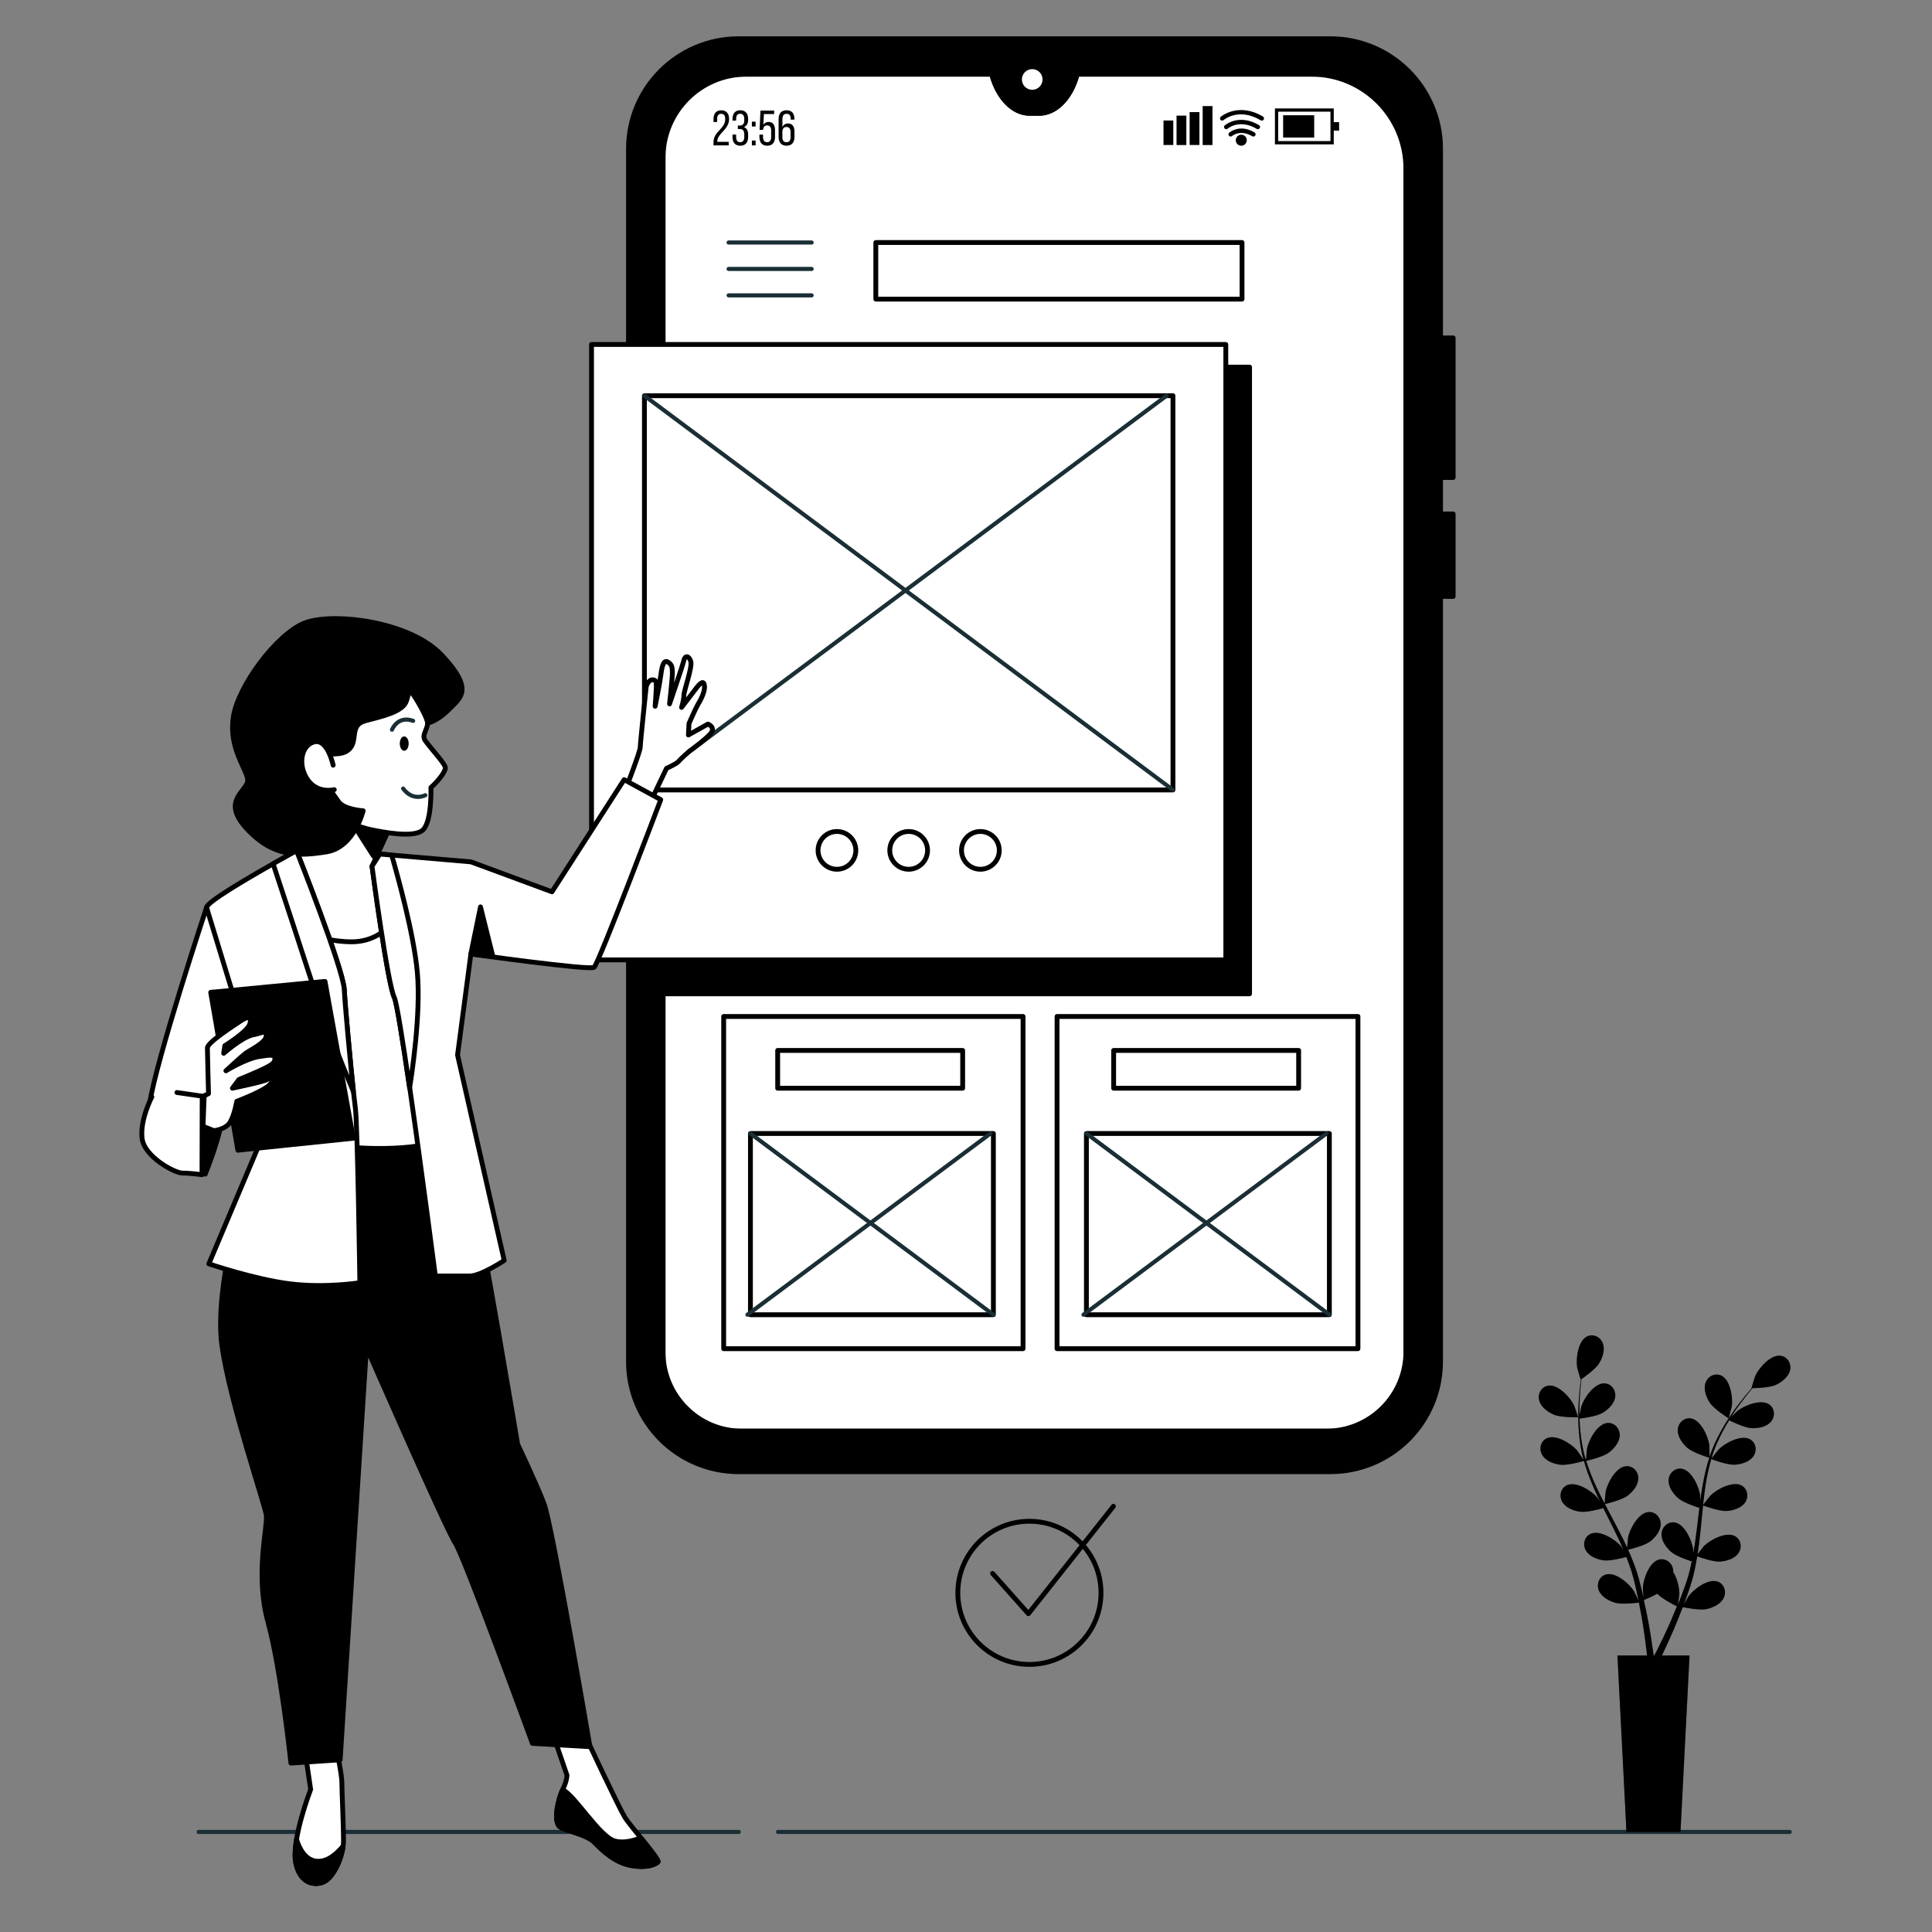 <svg xmlns="http://www.w3.org/2000/svg" id="_&#x421;&#x43B;&#x43E;&#x439;_1" data-name="&#x421;&#x43B;&#x43E;&#x439;_1" viewBox="0 0 400 400"><rect x="0" y="0" width="400" height="400" fill="#808080" stroke="none"/><defs><style>      .cls-1 {        opacity: .3;      }      .cls-2, .cls-3 {        fill: #fff;      }      .cls-3, .cls-4, .cls-5, .cls-6 {        stroke-linecap: round;      }      .cls-3, .cls-4, .cls-5, .cls-6, .cls-7 {        stroke-linejoin: round;      }      .cls-3, .cls-4, .cls-6, .cls-7 {        stroke: #000;      }      .cls-4, .cls-5 {        fill: none;      }      .cls-5 {        stroke: #1a2e35;        stroke-width: .85px;      }    </style></defs><g><line class="cls-5" x1="161.07" y1="379.28" x2="370.55" y2="379.28"></line><line class="cls-5" x1="41.13" y1="379.28" x2="152.96" y2="379.28"></line></g><g><path d="M357.89,293.66s.65-2.38.67-2.53c.25-1.8-.32-5.44-2.16-6.32-1.32-.64-2.8.13-3.28,1.45-.49,1.35.13,3.01.87,4.15.87,1.34,3.9,3.25,3.9,3.25Z"></path><path d="M321.69,292.88c1.46.64,5.04.56,5.04.56.04,0-.77-2.34-.84-2.48-.79-1.64-3.27-4.35-5.29-4.08-1.46.2-2.27,1.65-1.94,3.02.34,1.4,1.77,2.44,3.02,2.98Z"></path><path d="M368.57,280.69c-2.03-.22-4.44,2.56-5.18,4.22-.06.14-.81,2.51-.77,2.51,0,0,.03,0,.04,0-.38.44-.79.91-1.22,1.43-.79.97-1.68,2.08-2.56,3.35-.89,1.27-1.81,2.67-2.66,4.24-.85,1.57-1.66,3.26-2.27,5.11,0,.02-.01.04-.02.06.01-.6-.02-2.27-.03-2.4-.23-1.81-1.75-5.16-3.75-5.53-1.44-.27-2.67.86-2.78,2.27-.12,1.43.92,2.87,1.94,3.78,1.14,1.02,4.32,2.01,4.57,2.09-.57,1.77-1,3.63-1.34,5.54-.19,1.09-.36,2.2-.51,3.31,0-.52-.02-.98-.03-1.04-.23-1.81-1.75-5.16-3.75-5.53-1.44-.27-2.67.86-2.78,2.27-.12,1.43.92,2.87,1.94,3.78,1.03.92,3.72,1.82,4.43,2.05-.05.43-.11.85-.16,1.28-.24,2.05-.48,4.09-.77,6.09-.1.7-.23,1.39-.35,2.08,0-.46-.02-.85-.02-.9-.23-1.81-1.75-5.16-3.75-5.53-1.44-.27-2.67.86-2.78,2.27-.12,1.43.92,2.87,1.94,3.78.98.88,3.46,1.73,4.31,2-.15.7-.3,1.41-.47,2.08-.13.46-.22.91-.38,1.36-.15.45-.29.9-.43,1.34-.31.84-.62,1.71-.94,2.53-.22.57-.44,1.1-.65,1.65.11-.7.3-2.07.3-2.19.03-1.21-.4-3.18-1.26-4.56,0-.18,0-.36-.03-.53-.22-1.39-1.53-2.42-2.95-2.05-1.97.52-3.22,3.98-3.31,5.8,0,.11.06,1.28.12,2.02-.1-.43-.19-.85-.3-1.29-.21-.87-.44-1.74-.68-2.67-.13-.44-.27-.89-.41-1.35-.13-.45-.32-.92-.48-1.38-.39-1.07-.84-2.13-1.31-3.18.76-.18,3.46-.87,4.55-1.7,1.08-.83,2.22-2.18,2.21-3.62-.01-1.41-1.15-2.63-2.61-2.47-2.03.22-3.79,3.45-4.15,5.23-.02.11-.14,1.42-.2,2.14-.29-.63-.58-1.27-.89-1.9-.91-1.82-1.88-3.64-2.84-5.46-.3-.56-.58-1.12-.87-1.67.27-.06,3.5-.81,4.71-1.74,1.08-.83,2.22-2.18,2.21-3.62-.01-1.41-1.15-2.63-2.61-2.47-2.03.22-3.79,3.45-4.15,5.23-.03.13-.2,2.02-.22,2.5-.64-1.23-1.26-2.46-1.83-3.7-.78-1.71-1.46-3.43-1.99-5.14.13-.03,3.5-.79,4.74-1.75,1.08-.83,2.22-2.18,2.21-3.62-.01-1.41-1.15-2.63-2.61-2.47-2.03.22-3.79,3.45-4.15,5.23-.02.12-.16,1.55-.2,2.24-.06,0-.05,0-.12.01-.55-1.84-.84-3.7-1.04-5.45-.11-1.01-.17-1.99-.2-2.94.64-.08,3.57-.47,4.79-1.2,1.16-.7,2.45-1.92,2.6-3.36.14-1.4-.85-2.74-2.32-2.74-2.04,0-4.14,3.01-4.7,4.74-.03.09-.23,1.09-.37,1.81,0-.43-.02-.87-.02-1.28,0-1.54.1-2.95.2-4.2.06-.71.13-1.35.2-1.95.59-.41,2.95-2.07,3.67-3.26.71-1.16,1.29-2.84.76-4.18-.52-1.31-2.02-2.04-3.32-1.36-1.81.94-2.29,4.58-1.99,6.38.03.16.71,2.54.74,2.51,0,0,.03-.02.04-.02-.08.58-.16,1.19-.23,1.87-.12,1.25-.25,2.66-.29,4.21-.04,1.55-.04,3.23.12,5,.16,1.78.41,3.64.93,5.52,0,.02.01.04.02.06-.32-.5-1.26-1.88-1.35-1.98-1.19-1.38-4.3-3.34-6.18-2.54-1.35.57-1.75,2.19-1.07,3.43.69,1.26,2.35,1.89,3.7,2.08,1.52.22,4.71-.7,4.97-.78.5,1.79,1.17,3.58,1.94,5.36.44,1.02.91,2.03,1.4,3.04-.29-.43-.56-.81-.6-.86-1.19-1.38-4.3-3.34-6.18-2.54-1.35.57-1.75,2.19-1.07,3.43.69,1.26,2.35,1.89,3.7,2.08,1.37.2,4.1-.54,4.83-.74.19.38.38.77.57,1.15.93,1.84,1.86,3.68,2.71,5.5.3.64.58,1.29.85,1.93-.26-.38-.48-.7-.52-.74-1.19-1.38-4.3-3.34-6.18-2.54-1.35.57-1.75,2.19-1.07,3.43.69,1.26,2.35,1.88,3.7,2.08,1.3.19,3.84-.47,4.7-.7.26.67.53,1.34.75,2,.14.45.31.88.43,1.34.13.46.25.91.38,1.36.21.87.43,1.77.61,2.62.13.59.25,1.16.36,1.73-.29-.64-.9-1.89-.96-1.99-.97-1.54-3.75-3.95-5.72-3.45-1.42.36-2.06,1.9-1.58,3.23.49,1.35,2.04,2.22,3.34,2.62,1.43.44,4.6.04,5-.01.19.95.37,1.87.52,2.74.53,3.03.86,5.57,1.07,7.35.04.32.07.6.1.86h-6.14l1.87,36.53h11.19l1.87-36.53h-5.72c.04-.09.08-.17.13-.26.78-1.63,1.87-3.98,3.05-6.86.37-.91.75-1.88,1.14-2.89.38.08,3.52.72,4.98.39,1.33-.3,2.93-1.05,3.53-2.36.58-1.28.06-2.87-1.33-3.33-1.93-.65-4.88,1.55-5.96,3.01-.06.09-.65,1.1-1.01,1.75.15-.41.31-.81.46-1.24.31-.84.59-1.69.9-2.6.13-.45.27-.9.4-1.35.14-.45.24-.94.36-1.41.26-1.1.48-2.23.66-3.38.74.27,3.37,1.18,4.73,1.09,1.36-.1,3.06-.59,3.84-1.8.77-1.18.49-2.82-.81-3.5-1.81-.93-5.06.79-6.35,2.07-.08.08-.9,1.11-1.34,1.68.11-.69.22-1.38.31-2.08.25-2.02.44-4.08.64-6.12.06-.63.13-1.25.19-1.88.26.1,3.36,1.25,4.89,1.15,1.36-.1,3.06-.59,3.84-1.8.77-1.18.49-2.82-.81-3.5-1.81-.93-5.06.79-6.35,2.07-.1.1-1.28,1.57-1.56,1.96.15-1.38.3-2.75.51-4.09.29-1.86.67-3.66,1.18-5.38.12.05,3.36,1.27,4.92,1.16,1.36-.1,3.06-.59,3.84-1.8.77-1.18.49-2.82-.81-3.5-1.81-.93-5.06.79-6.35,2.07-.08.08-.99,1.21-1.4,1.75-.06-.03-.05-.02-.1-.05.56-1.84,1.33-3.55,2.14-5.11.46-.91.96-1.75,1.46-2.56.58.29,3.24,1.58,4.66,1.64,1.36.05,3.1-.25,4.02-1.37.89-1.09.8-2.75-.42-3.57-1.7-1.13-5.12.23-6.54,1.36-.08.06-.8.78-1.31,1.3.23-.36.46-.74.69-1.08.85-1.28,1.71-2.41,2.48-3.4.44-.56.85-1.06,1.24-1.52.72-.01,3.6-.1,4.86-.69,1.23-.58,2.64-1.66,2.94-3.06.29-1.38-.56-2.81-2.02-2.97ZM346.12,335.16c-1.22,2.82-2.35,5.12-3.16,6.72-.16.32-.31.61-.45.87h-.14c-.04-.31-.08-.65-.14-1.04-.25-1.8-.64-4.35-1.24-7.4-.19-.96-.41-1.99-.65-3.04.24-.09,1.59-.64,2.79-1.31,1.04,1.13,3.72,2.45,4.06,2.62-.36.89-.73,1.76-1.08,2.57Z"></path><path class="cls-1" d="M321.69,292.88c1.46.64,5.04.56,5.04.56.04,0-.77-2.34-.84-2.48-.79-1.64-3.27-4.35-5.29-4.08-1.46.2-2.27,1.65-1.94,3.02.34,1.4,1.77,2.44,3.02,2.98Z"></path><path class="cls-1" d="M357.89,293.66s.65-2.38.67-2.53c.25-1.8-.32-5.44-2.16-6.32-1.32-.64-2.8.13-3.28,1.45-.49,1.35.13,3.01.87,4.15.87,1.34,3.9,3.25,3.9,3.25Z"></path><path class="cls-1" d="M368.57,280.69c-2.03-.22-4.44,2.56-5.18,4.22-.06.14-.81,2.51-.77,2.51,0,0,.03,0,.04,0-.38.44-.79.91-1.22,1.43-.79.97-1.68,2.08-2.56,3.35-.89,1.27-1.81,2.67-2.66,4.24-.85,1.57-1.66,3.26-2.27,5.11,0,.02-.01.04-.02.06.01-.6-.02-2.27-.03-2.4-.23-1.81-1.75-5.16-3.75-5.53-1.44-.27-2.67.86-2.78,2.27-.12,1.43.92,2.87,1.94,3.78,1.14,1.02,4.32,2.01,4.57,2.09-.57,1.77-1,3.63-1.34,5.54-.19,1.09-.36,2.2-.51,3.31,0-.52-.02-.98-.03-1.04-.23-1.81-1.75-5.16-3.75-5.53-1.44-.27-2.67.86-2.78,2.27-.12,1.43.92,2.87,1.94,3.78,1.03.92,3.72,1.82,4.43,2.05-.05.43-.11.85-.16,1.28-.24,2.05-.48,4.09-.77,6.09-.1.7-.23,1.39-.35,2.08,0-.46-.02-.85-.02-.9-.23-1.81-1.75-5.16-3.75-5.53-1.44-.27-2.67.86-2.78,2.27-.12,1.43.92,2.87,1.94,3.78.98.88,3.46,1.73,4.31,2-.15.7-.3,1.41-.47,2.08-.13.46-.22.91-.38,1.36-.15.45-.29.9-.43,1.34-.31.84-.62,1.71-.94,2.53-.22.57-.44,1.1-.65,1.65.11-.7.3-2.07.3-2.19.03-1.21-.4-3.18-1.26-4.56,0-.18,0-.36-.03-.53-.22-1.39-1.53-2.42-2.95-2.05-1.97.52-3.22,3.98-3.31,5.8,0,.11.06,1.28.12,2.02-.1-.43-.19-.85-.3-1.29-.21-.87-.44-1.74-.68-2.67-.13-.44-.27-.89-.41-1.35-.13-.45-.32-.92-.48-1.38-.39-1.07-.84-2.13-1.31-3.18.76-.18,3.46-.87,4.55-1.7,1.08-.83,2.22-2.18,2.21-3.62-.01-1.41-1.15-2.63-2.61-2.47-2.03.22-3.79,3.45-4.15,5.23-.02.11-.14,1.42-.2,2.14-.29-.63-.58-1.27-.89-1.9-.91-1.82-1.88-3.64-2.84-5.46-.3-.56-.58-1.12-.87-1.67.27-.06,3.5-.81,4.71-1.74,1.08-.83,2.22-2.18,2.21-3.62-.01-1.41-1.15-2.63-2.61-2.47-2.03.22-3.79,3.45-4.15,5.23-.03.13-.2,2.02-.22,2.5-.64-1.23-1.26-2.46-1.83-3.7-.78-1.71-1.46-3.43-1.99-5.14.13-.03,3.5-.79,4.74-1.75,1.08-.83,2.22-2.18,2.21-3.62-.01-1.41-1.15-2.63-2.61-2.47-2.03.22-3.79,3.45-4.15,5.23-.02.12-.16,1.55-.2,2.24-.06,0-.05,0-.12.01-.55-1.84-.84-3.7-1.04-5.45-.11-1.01-.17-1.99-.2-2.94.64-.08,3.57-.47,4.79-1.2,1.16-.7,2.45-1.92,2.6-3.36.14-1.4-.85-2.74-2.32-2.74-2.04,0-4.14,3.01-4.7,4.74-.03.09-.23,1.09-.37,1.81,0-.43-.02-.87-.02-1.28,0-1.54.1-2.95.2-4.2.06-.71.13-1.35.2-1.95.59-.41,2.95-2.07,3.67-3.26.71-1.16,1.29-2.84.76-4.18-.52-1.31-2.02-2.04-3.32-1.36-1.81.94-2.29,4.58-1.99,6.38.03.16.71,2.54.74,2.51,0,0,.03-.02.04-.02-.08.58-.16,1.19-.23,1.87-.12,1.25-.25,2.66-.29,4.21-.04,1.55-.04,3.23.12,5,.16,1.78.41,3.64.93,5.52,0,.02.01.04.02.06-.32-.5-1.26-1.88-1.35-1.98-1.19-1.38-4.3-3.34-6.18-2.54-1.35.57-1.75,2.19-1.07,3.43.69,1.26,2.35,1.89,3.7,2.08,1.52.22,4.71-.7,4.97-.78.5,1.79,1.17,3.58,1.94,5.36.44,1.02.91,2.03,1.4,3.04-.29-.43-.56-.81-.6-.86-1.19-1.38-4.3-3.34-6.18-2.54-1.35.57-1.75,2.19-1.07,3.43.69,1.26,2.35,1.89,3.7,2.08,1.37.2,4.1-.54,4.83-.74.19.38.38.77.57,1.15.93,1.84,1.86,3.68,2.71,5.5.3.64.58,1.29.85,1.93-.26-.38-.48-.7-.52-.74-1.19-1.38-4.3-3.34-6.18-2.54-1.35.57-1.75,2.19-1.07,3.43.69,1.26,2.35,1.88,3.7,2.08,1.3.19,3.84-.47,4.7-.7.26.67.53,1.34.75,2,.14.45.31.88.43,1.34.13.46.25.91.38,1.36.21.87.43,1.77.61,2.62.13.59.25,1.16.36,1.73-.29-.64-.9-1.89-.96-1.99-.97-1.54-3.75-3.95-5.72-3.45-1.42.36-2.06,1.9-1.58,3.23.49,1.35,2.04,2.22,3.34,2.62,1.43.44,4.6.04,5-.01.19.95.37,1.87.52,2.74.53,3.03.86,5.57,1.07,7.35.04.32.07.6.1.86h-6.14l1.87,36.53h11.19l1.87-36.53h-5.72c.04-.09.08-.17.13-.26.78-1.63,1.87-3.98,3.05-6.86.37-.91.75-1.88,1.14-2.89.38.08,3.52.72,4.98.39,1.33-.3,2.93-1.05,3.53-2.36.58-1.28.06-2.87-1.33-3.33-1.93-.65-4.88,1.55-5.96,3.01-.06.09-.65,1.1-1.01,1.75.15-.41.31-.81.46-1.24.31-.84.59-1.69.9-2.6.13-.45.27-.9.4-1.35.14-.45.24-.94.36-1.41.26-1.1.48-2.23.66-3.38.74.27,3.37,1.18,4.73,1.09,1.36-.1,3.06-.59,3.84-1.8.77-1.18.49-2.82-.81-3.5-1.81-.93-5.06.79-6.35,2.07-.08.08-.9,1.11-1.34,1.68.11-.69.22-1.38.31-2.08.25-2.02.44-4.08.64-6.12.06-.63.13-1.25.19-1.88.26.1,3.36,1.25,4.89,1.15,1.36-.1,3.06-.59,3.84-1.8.77-1.18.49-2.82-.81-3.5-1.81-.93-5.06.79-6.35,2.07-.1.1-1.28,1.57-1.56,1.96.15-1.38.3-2.75.51-4.09.29-1.86.67-3.66,1.18-5.38.12.05,3.36,1.27,4.92,1.16,1.36-.1,3.06-.59,3.84-1.8.77-1.18.49-2.82-.81-3.5-1.81-.93-5.06.79-6.35,2.07-.08.08-.99,1.21-1.4,1.75-.06-.03-.05-.02-.1-.05.56-1.84,1.33-3.55,2.14-5.11.46-.91.96-1.75,1.46-2.56.58.29,3.24,1.58,4.66,1.64,1.36.05,3.1-.25,4.02-1.37.89-1.09.8-2.75-.42-3.57-1.7-1.13-5.12.23-6.54,1.36-.08.06-.8.78-1.31,1.3.23-.36.46-.74.69-1.08.85-1.28,1.71-2.41,2.48-3.4.44-.56.85-1.06,1.24-1.52.72-.01,3.6-.1,4.86-.69,1.23-.58,2.64-1.66,2.94-3.06.29-1.38-.56-2.81-2.02-2.97ZM346.12,335.16c-1.22,2.82-2.35,5.12-3.16,6.72-.16.32-.31.61-.45.87h-.14c-.04-.31-.08-.65-.14-1.04-.25-1.8-.64-4.35-1.24-7.4-.19-.96-.41-1.99-.65-3.04.24-.09,1.59-.64,2.79-1.31,1.04,1.13,3.72,2.45,4.06,2.62-.36.89-.73,1.76-1.08,2.57Z"></path></g><g><circle class="cls-4" cx="213.13" cy="329.78" r="14.82"></circle><polyline class="cls-4" points="205.5 325.76 212.92 334.1 230.52 311.86"></polyline></g><g><g><path class="cls-2" d="M291.08,32.85v245.95c0,9.66-7.83,17.49-17.49,17.49h-118.82c-9.66,0-17.49-7.83-17.49-17.49V32.85c0-9.66,7.83-17.49,17.49-17.49h50.55l.04.16c1.34,4.81,4.42,7.94,7.83,7.94h1.96c3.42,0,6.49-3.13,7.83-7.94l.05-.16h50.54c9.66,0,17.49,7.83,17.49,17.49Z"></path><rect class="cls-6" x="137.56" y="76.01" width="121.15" height="129.75"></rect><g><path class="cls-7" d="M300.86,98.86v-28.9h-2.61V30.83c0-12.6-10.21-22.81-22.81-22.81h-122.51c-12.6,0-22.81,10.21-22.81,22.81v251.06c0,12.6,10.21,22.81,22.81,22.81h122.51c12.6,0,22.81-10.21,22.81-22.81V123.49h2.61v-17.08h-2.61v-7.55h2.61ZM291.08,279.83c0,9.1-7.37,16.47-16.47,16.47h-121.01c-9.01,0-16.32-7.31-16.32-16.32V32.65c0-9.55,7.74-17.29,17.29-17.29h50.75l.04.16c1.34,4.81,4.42,7.94,7.83,7.94h1.96c3.42,0,6.49-3.13,7.83-7.94l.05-.16h48.49c10.8,0,19.55,8.75,19.55,19.55v244.92Z"></path><path class="cls-7" d="M272.8,13.29h-117.23c-12.6,0-22.81,10.21-22.81,22.81v242.66c0,12.6,10.21,22.81,22.81,22.81h117.23c12.6,0,22.81-10.21,22.81-22.81V36.1c0-12.6-10.21-22.81-22.81-22.81ZM291.08,288.47c0,4.32-3.51,7.83-7.83,7.83h-138.14c-4.32,0-7.83-3.51-7.83-7.83V23.18c0-4.32,3.5-7.82,7.82-7.82h60.22l.04.16c1.34,4.81,4.42,7.94,7.83,7.94h1.96c3.42,0,6.49-3.13,7.83-7.94l.05-.16h60.21c4.32,0,7.83,3.51,7.83,7.83v265.28Z"></path><path class="cls-2" d="M215.85,16.45c0-1.18-.96-2.14-2.14-2.14s-2.14.96-2.14,2.14.96,2.14,2.14,2.14,2.14-.96,2.14-2.14Z"></path><g><g><path d="M150.95,24.66c0,2.17-2.43,2.95-2.44,4.6v.11h2.36v.73h-3.15v-.62c0-2.32,2.43-2.77,2.43-4.79,0-.74-.25-1.13-.84-1.13s-.84.42-.84,1.06v.64h-.75v-.59c0-1.1.5-1.83,1.61-1.83s1.62.72,1.62,1.82Z"></path><path d="M154.89,24.65v.18c0,.74-.3,1.26-.87,1.48.61.23.87.77.87,1.49v.55c0,1.1-.51,1.82-1.62,1.82s-1.61-.72-1.61-1.82v-.49h.75v.54c0,.65.27,1.04.84,1.04s.84-.38.84-1.11v-.55c0-.71-.3-1.05-.9-1.07h-.43v-.72h.47c.53-.02.86-.36.86-.99v-.33c0-.74-.26-1.12-.84-1.12s-.84.4-.84,1.05v.37h-.75v-.33c0-1.1.51-1.81,1.61-1.81s1.62.71,1.62,1.81Z"></path><path d="M156.44,25.19v1h-.77v-1h.77ZM156.44,29.1v1h-.77v-1h.77Z"></path><path d="M158.06,25.84c.23-.39.59-.6,1.07-.6.92,0,1.33.68,1.33,1.7v1.41c0,1.1-.52,1.82-1.62,1.82s-1.61-.72-1.61-1.82v-.48h.75v.53c0,.65.27,1.04.84,1.04s.84-.39.84-1.04v-1.4c0-.65-.27-1.04-.84-1.04-.44,0-.74.25-.81.77v.16h-.75l.19-3.99h2.83v.72h-2.12l-.11,2.21Z"></path><path d="M164.46,24.64v.13h-.75v-.18c0-.65-.27-1.03-.85-1.03s-.87.39-.87,1.16v1.61c.19-.49.59-.77,1.16-.77.92,0,1.34.67,1.34,1.7v1.09c0,1.1-.54,1.82-1.64,1.82s-1.65-.72-1.65-1.82v-3.67c0-1.14.51-1.85,1.65-1.85s1.62.7,1.62,1.8ZM161.98,27.33v1.08c0,.65.27,1.04.85,1.04s.85-.39.85-1.04v-1.08c0-.65-.28-1.04-.85-1.04s-.85.39-.85,1.04Z"></path></g><g><rect x="240.89" y="24.95" width="2.03" height="5.07"></rect><rect x="243.59" y="23.94" width="2.03" height="6.09"></rect><rect x="246.3" y="23.21" width="2.03" height="6.81"></rect><rect x="249" y="21.96" width="2.03" height="8.07"></rect><g><path d="M276.14,29.89h-12.18v-7.44h12.18v7.44ZM264.64,29.21h10.82v-6.09h-10.82v6.09Z"></path><rect x="265.66" y="23.86" width="6.43" height="4.62"></rect><rect x="275.72" y="25.29" width="1.53" height="1.75"></rect></g><path d="M259.5,28.27c-.08,0-.16-.02-.23-.06-2.48-1.47-4.12-.11-4.18-.05-.19.16-.48.14-.64-.05-.16-.19-.15-.47.04-.64.09-.08,2.18-1.87,5.25-.05.22.13.29.41.16.62-.09.14-.24.22-.39.22Z"></path><path d="M260.42,26.74c-.08,0-.16-.02-.23-.06-3.58-2.13-5.99-.07-6.01-.05-.19.17-.48.15-.64-.04-.17-.19-.15-.48.04-.64.03-.03,2.93-2.51,7.08-.05.22.13.29.41.16.62-.09.14-.24.22-.39.22Z"></path><path d="M261.25,24.97c-.08,0-.16-.02-.23-.06-4.54-2.7-7.55-.16-7.68-.05-.19.16-.48.14-.64-.04-.17-.19-.15-.47.04-.64.04-.03,3.62-3.1,8.74-.05.22.13.29.41.16.62-.09.14-.24.22-.39.22Z"></path><path d="M258.13,29.03c0,.63-.51,1.14-1.14,1.14s-1.14-.51-1.14-1.14.51-1.14,1.14-1.14,1.14.51,1.14,1.14Z"></path></g></g></g></g><g><g><rect class="cls-3" x="122.47" y="71.32" width="131.32" height="127.41"></rect><g><rect class="cls-3" x="133.42" y="81.93" width="109.43" height="81.62"></rect><line class="cls-5" x1="241.52" y1="81.93" x2="132.09" y2="163.55"></line><line class="cls-5" x1="133.42" y1="81.93" x2="242.85" y2="163.55"></line></g><g><circle class="cls-3" cx="173.28" cy="176.06" r="3.91"></circle><circle class="cls-3" cx="188.13" cy="176.06" r="3.91"></circle><circle class="cls-3" cx="202.98" cy="176.06" r="3.91"></circle></g></g><g><rect class="cls-3" x="149.83" y="210.45" width="61.98" height="68.78"></rect><g><rect class="cls-3" x="155.37" y="234.68" width="50.3" height="37.52"></rect><line class="cls-5" x1="205.06" y1="234.68" x2="154.75" y2="272.2"></line><line class="cls-5" x1="155.37" y1="234.68" x2="205.67" y2="272.2"></line></g><rect class="cls-3" x="161.01" y="217.48" width="38.3" height="7.82"></rect></g><g><rect class="cls-3" x="218.85" y="210.45" width="62.3" height="68.78"></rect><g><rect class="cls-3" x="224.93" y="234.68" width="50.3" height="37.52"></rect><line class="cls-5" x1="274.63" y1="234.68" x2="224.32" y2="272.2"></line><line class="cls-5" x1="224.93" y1="234.68" x2="275.24" y2="272.2"></line></g><rect class="cls-3" x="230.57" y="217.48" width="38.3" height="7.82"></rect></g><g><line class="cls-5" x1="150.85" y1="50.21" x2="168.04" y2="50.21"></line><line class="cls-5" x1="150.85" y1="55.68" x2="168.04" y2="55.68"></line><line class="cls-5" x1="150.85" y1="61.15" x2="168.04" y2="61.15"></line></g><rect class="cls-3" x="181.33" y="50.21" width="75.82" height="11.72"></rect></g></g><g><g><path class="cls-3" d="M62.96,361.3l1.36,9.18s-4.08,10.54-3.06,15.31c1.02,4.76,4.76,4.76,6.46,3.4s3.4-5.1,3.4-8.16-.34-10.2-.34-11.91-1.02-6.46-1.02-6.46l-6.8-1.36Z"></path><path class="cls-6" d="M65.48,385.34c-2.39-.29-3.55-2.77-4.09-4.53-.31,1.87-.42,3.65-.14,4.98,1.02,4.76,4.76,4.76,6.46,3.4,1.49-1.19,2.97-4.19,3.32-6.98-1.21,1.49-3.24,3.4-5.56,3.12Z"></path></g><g><path class="cls-3" d="M121.42,359.92s6.73,14.36,7.93,16.3c1.2,1.94,7.33,8.82,6.88,9.27-.45.45-2.09,1.35-5.53.75-3.44-.6-5.98-3.14-7.63-4.79-1.65-1.65-5.38-2.24-7.03-3.14-1.65-.9-.45-5.98.45-7.78s.9-2.99.9-2.99l-2.99-8.68,7.03,1.05Z"></path><path class="cls-6" d="M136.23,385.49c.26-.26-1.66-2.64-3.56-4.99-1.46.59-3.59,1.17-5.41.65-3.14-.9-8.23-9.42-10.77-10.62-.9,1.79-2.09,6.88-.45,7.78,1.65.9,5.38,1.5,7.03,3.14,1.65,1.65,4.19,4.19,7.63,4.79,3.44.6,5.09-.3,5.53-.75Z"></path></g><path class="cls-6" d="M50.71,245.31s-6.46,21.43-4.76,33.33c1.7,11.91,8.84,32.65,9.18,35.03.34,2.38-2.38,12.25.34,22.11s4.76,29.25,4.76,29.25l10.2-.68,5.44-85.38s16.67,38.1,18.37,40.48c1.7,2.38,15.99,41.5,15.99,41.5l11.91.68s-7.82-45.92-9.52-50.34c-1.7-4.42-5.44-12.25-5.44-12.25,0,0-7.48-44.56-8.84-49.32-1.36-4.76-7.14-17.35-7.14-17.35l-32.31,1.36-8.16,11.56Z"></path><path class="cls-3" d="M69.77,237.24s11.5,1.58,20.29-.68c0,0-9.02-48.02-9.02-48.93s-22.1,3.16-22.1,3.16l10.82,46.45Z"></path><g><g><path class="cls-3" d="M80.93,170.85l-3.91,8.51,2.76,13.1s-2.53,2.53-6.9,2.53-7.13-1.15-7.13-1.15l-4.37-17.7,9.43-13.79s2.07,6.67,10.12,8.51Z"></path><polygon class="cls-6" points="72.79 170.15 77.33 177.25 80.17 172.14 72.79 170.15"></polygon></g><g><path class="cls-3" d="M67.6,155.91s2.07.69,2.76-1.61c.69-2.3,1.61-4.6,3.91-5.29,2.3-.69,4.37-2.07,5.52-3.45,1.15-1.38,4.6-3.91,4.6-3.91,0,0,4.14,6.67,4.14,8.05s-1.33,2.49-.46,3.68c1.6,2.18,4.36,5,4.14,5.75-.54,1.77-2.99,3.91-2.99,3.91,0,0,.23,6.9-1.61,8.74s-8.51.46-10.8,0-7.13-2.3-7.59-3.22c-.46-.92-2.07-6.44-2.07-6.44,0,0-.46-5.52.46-6.21Z"></path><ellipse cx="83.69" cy="153.95" rx=".92" ry="1.49"></ellipse><path class="cls-5" d="M81.16,151.08s1.15-2.99,4.37-1.84"></path><path class="cls-5" d="M88.06,164.64s-2.53,1.38-4.6-1.38"></path></g><path class="cls-6" d="M88.52,149.7s1.84-.23,4.37-2.76,5.29-4.14-1.38-11.26c-6.67-7.13-22.76-8.97-28.51-6.67-5.75,2.3-13.79,13.1-14.71,19.54-.92,6.44,2.76,10.57,2.99,12.87.23,2.3-5.75,4.14-.23,10.12,5.52,5.98,10.8,5.75,16.55,4.83,5.75-.92,7.59-8.51,7.59-8.51,0,0-3.91-.23-5.06-1.84s-4.14-5.52-3.91-8.28c.23-2.76,3.91-.69,5.98-2.53,2.07-1.84,0-5.06,3.45-5.98s7.82-1.84,8.51-4.14l.69-2.3s3.68,5.06,3.68,6.9Z"></path><path class="cls-3" d="M69.21,163.49s-3.45.92-5.52-2.07-1.38-7.13,1.38-7.82c2.76-.69,3.91,4.83,3.91,4.83"></path></g><path class="cls-3" d="M74.5,265.57s-7.12,1.15-14.48.23c-7.36-.92-16.78-4.14-16.78-4.14l12.42-29.42s-12.88-42.77-12.88-44.37c0-1.07,8.25-5.92,13.77-9.03,2.77-1.57,4.85-2.7,4.85-2.7,0,0,9.65,24.37,9.88,28.73.18,3.51,1.25,14.99,1.9,21.18.17,1.53.31,2.73.4,3.42.46,3.45.92,36.09.92,36.09Z"></path><path class="cls-3" d="M73.18,226.05c-2.56-6.15-6.08-14.86-7.77-20.12-2.35-7.31-7.26-22.23-8.87-27.1,2.77-1.57,4.85-2.7,4.85-2.7,0,0,9.65,24.37,9.88,28.73.18,3.51,1.25,14.99,1.9,21.18Z"></path><path class="cls-3" d="M129.67,163.03s2.89-7.44,2.89-8.36,1.24-12.56,1.24-12.56c0,0,.42-1.36,1.25-1.36s.83.48.83,1.31-.24,4.16-.24,4.16c0,0,.95-4.64,1.19-6.54.24-1.9.59-3.09,1.43-2.62.83.48.95,1.07.95,2.26s-.59,6.42-.59,6.42c0,0,2.74-7.97,2.97-9.04.24-1.07,1.07-.95,1.43.24.36,1.19-1.43,6.07-1.43,7.02s-.48,2.5-.48,2.5c0,0,2.26-2.97,3.09-4.04.83-1.07,1.55-1.66,1.66-.36s-.95,3.09-1.43,3.92c-.48.83-1.78,3.81-1.78,3.81l-.12,2.38,4.04-2.26s1.31.48.83,1.55c-.48,1.07-4.64,4.04-4.64,4.04,0,0-1.9,1.66-2.26,2.14-.36.48-2.5,1.43-2.5,1.43l-3.69,7.73-4.68-3.77Z"></path><g><path class="cls-3" d="M136.8,165.56s-12.88,34.03-13.8,34.71c-.92.69-25.51-2.76-25.51-2.76l-2.76,20.92,9.66,42.53s-4.83,3.22-7.13,3.22h-7.12s-2.86-22.07-5.31-38.94c-1.42-9.74-2.69-17.75-3.19-18.76-1.38-2.76-4.6-27.13-4.6-27.13l1.61-2.53,2.46.21,16.39,1.41,16.78,6.2,14.94-23.22,7.58,4.14Z"></path><path class="cls-3" d="M84.81,225.24c-1.42-9.74-2.69-17.75-3.19-18.76-1.38-2.76-4.6-27.13-4.6-27.13l1.61-2.53,2.46.21c1.12,3.87,4.61,16.3,5.32,24.36.75,8.53-1.15,21.06-1.61,23.85Z"></path><polygon class="cls-6" points="97.48 197.52 99.48 187.76 102.03 197.98 97.48 197.52"></polygon></g><g><path class="cls-3" d="M42.77,187.86s-10.43,31.57-11.78,40.58,7.44,9.24,11.72,7.67,7.21-24.8,7.21-24.8l-7.16-23.45Z"></path><polygon class="cls-6" points="43.62 205.45 49.25 238.14 73.15 235.66 67.29 203.19 43.62 205.45"></polygon><path class="cls-6" d="M42.26,226.87l.23,16.23s3.83-9.47,3.38-12.4-3.61-3.83-3.61-3.83Z"></path><path class="cls-3" d="M31.44,227.09s-2.48,4.73-2.03,8.57,6.76,7.21,8.34,7.21,4.07.34,4.07.34l.04-16.26-5.24-.76"></path><path class="cls-3" d="M43.17,226.42s-.23-8.34-.23-9.47,5.64-4.73,6.99-5.64,2.25-.9,1.8.68-5.19,4.51-5.19,4.51l-.23,1.58s3.83-3.38,6.09-3.83,2.71-1.13,2.71.23-3.38,2.93-4.28,3.61-4.06,3.61-4.06,3.61c0,0,4.06-2.48,6.76-2.93s3.38-.45,3.38.45-.9,1.35-2.25,2.03-5.19,2.25-5.19,2.25l-1.35,1.8s6.54-1.35,7.21-1.8,1.8-.23.45,1.13-6.76,3.38-6.76,3.38c0,0-.45,2.71-1.35,4.28s-3.38,1.8-3.38,1.8l-2.25-.9.23-6.31.9-.45Z"></path></g></g></svg>